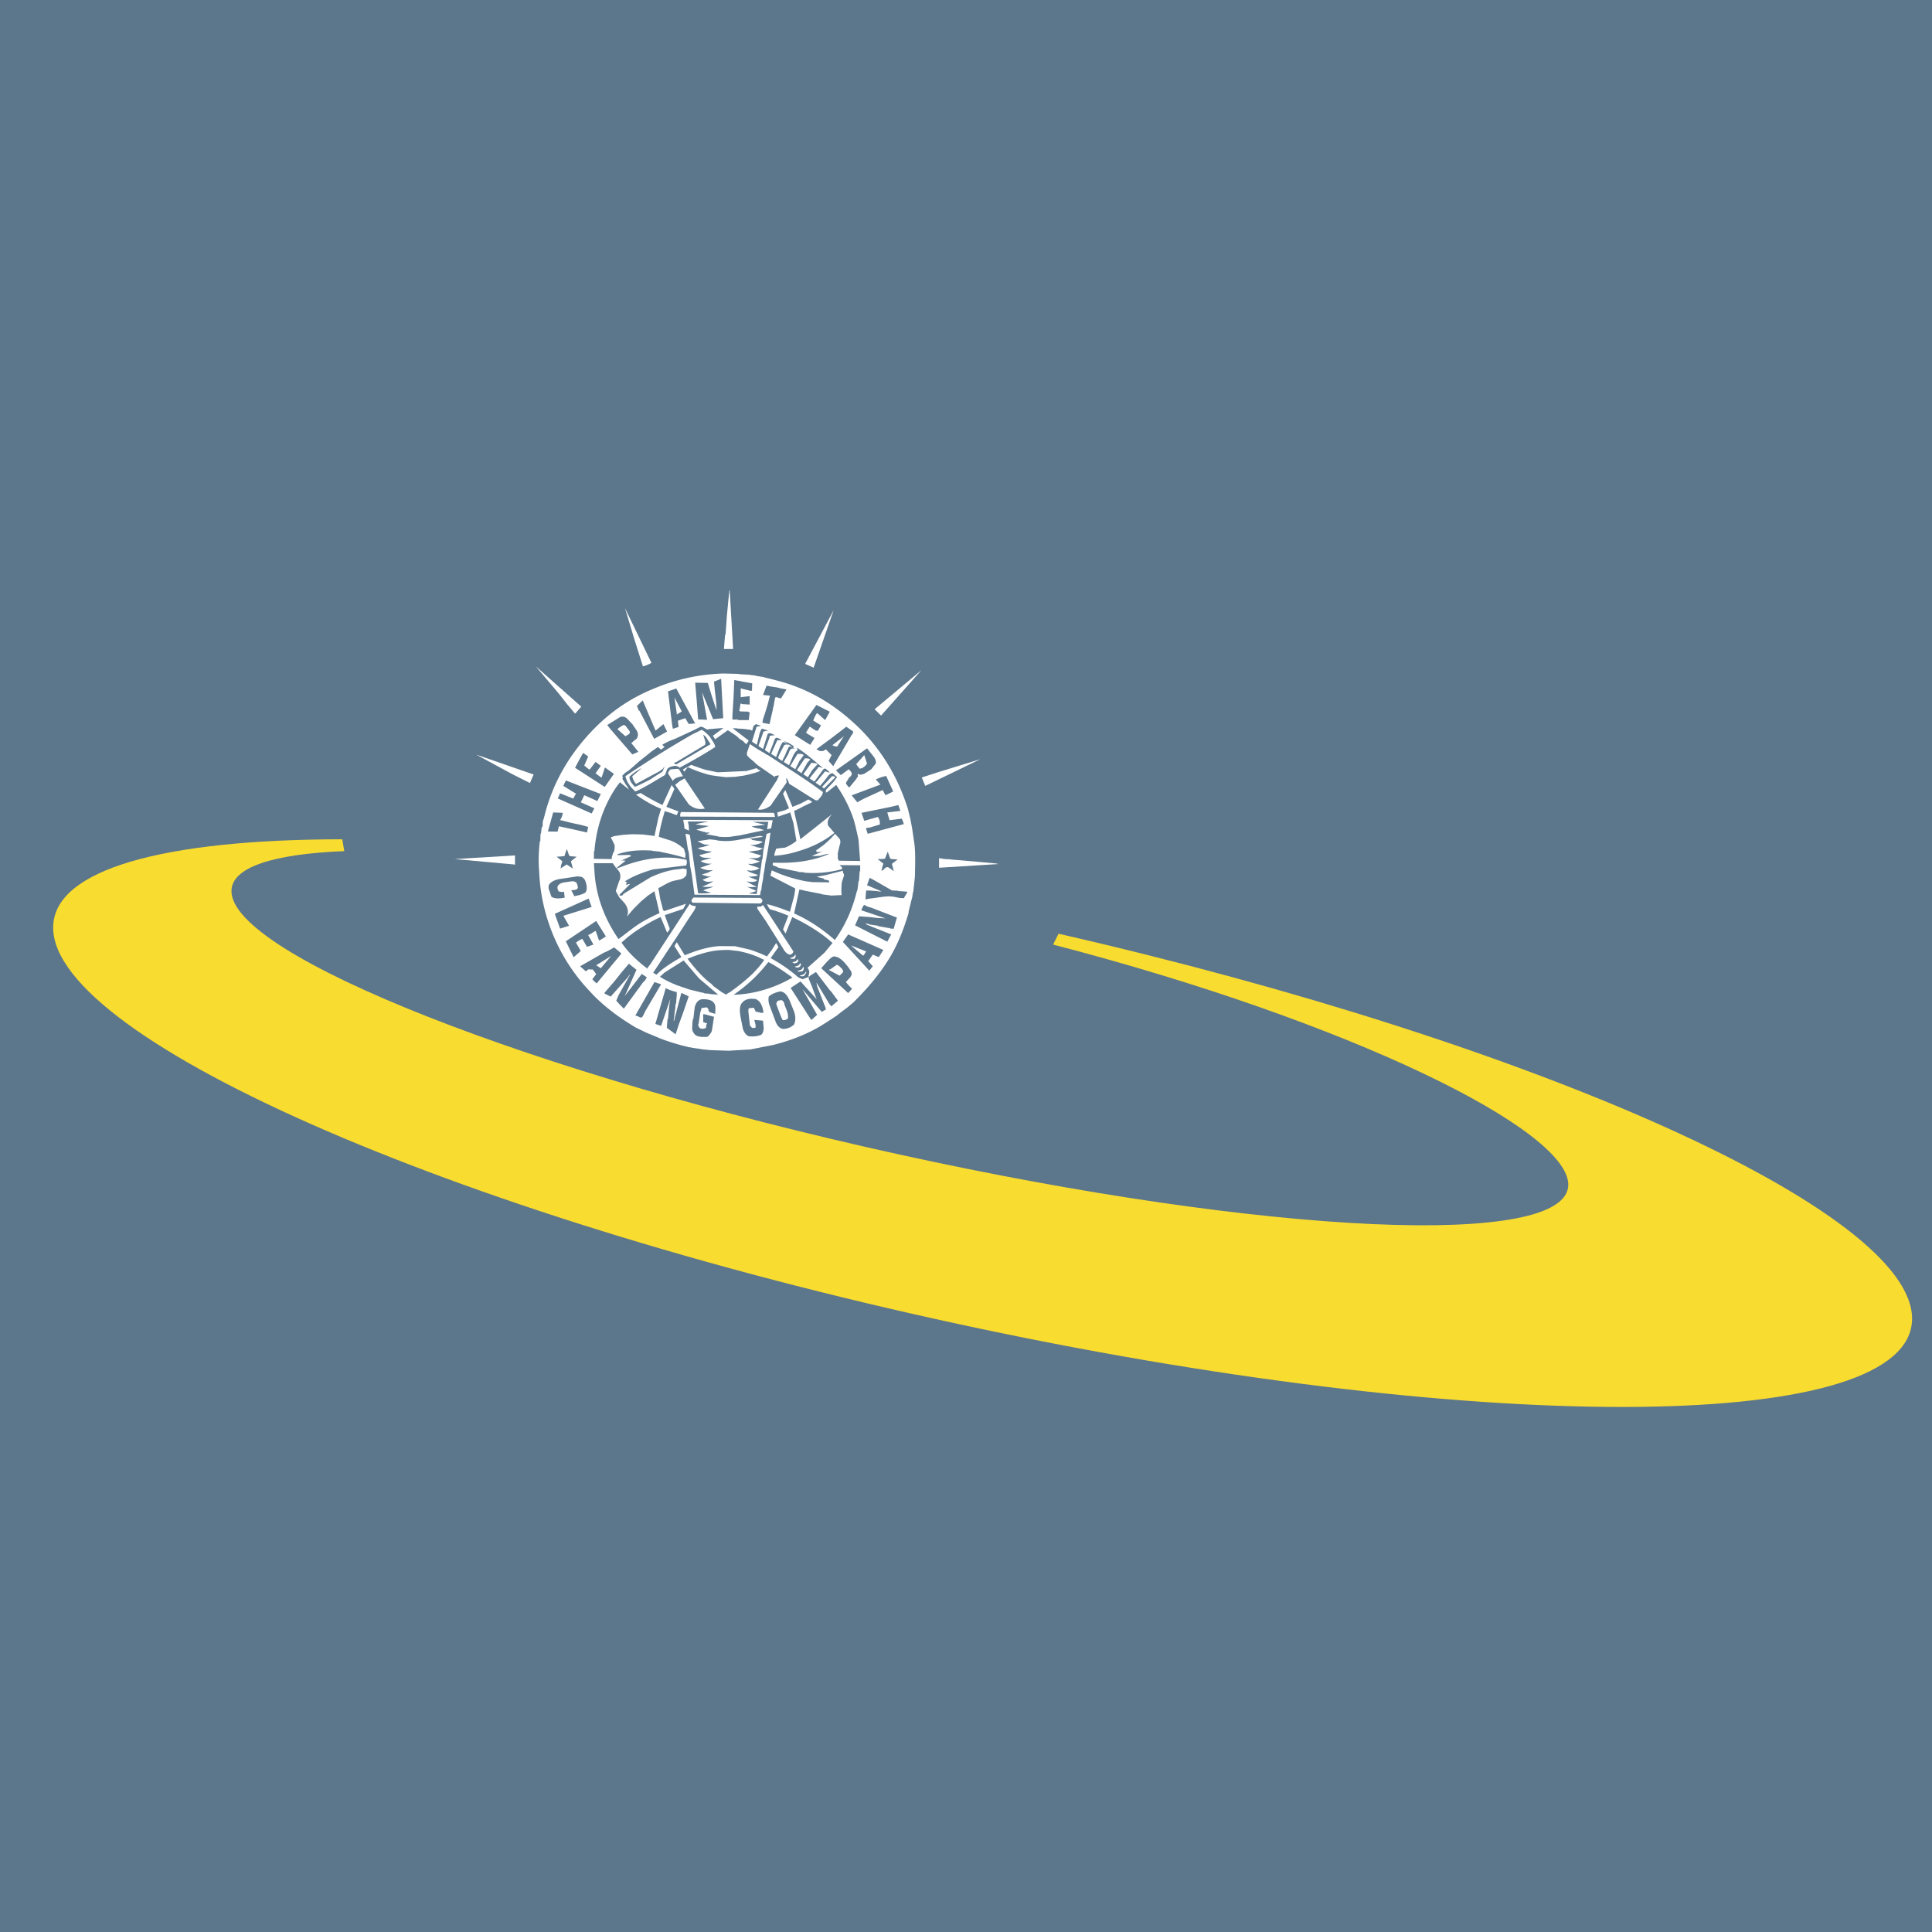 <svg xmlns="http://www.w3.org/2000/svg" width="2500" height="2500" viewBox="0 0 192.756 192.756"><g fill-rule="evenodd" clip-rule="evenodd"><path fill="#5c768b" d="M0 0h192.756v192.756H0V0z"/><path d="M76.243 67.556l-.849-.129v-.025l-.574-.065v-.013l-1.103-.064v-.026l-1.538-.039c-2.525.078-4.89.62-7.14 1.589-2.64 1.098-4.912 2.804-6.863 5.129-1.952 2.326-3.237 4.884-3.903 7.688l-.115.336-.023.504-.092.129-.068.595h-.046l-.023.763h-.046c-.114.981-.161 2.002-.068 3.01.068 1.706.367 3.423.941 5.129a18.326 18.326 0 0 0 4.063 6.784c1.217 1.355 2.801 2.584 4.661 3.682l1.079.518 1.492.619c.987.361 1.883.621 2.594.775v.025l.39.039v.025l.918.129v.014l.873.092 1.882.064 2.181-.129 2.296-.453c1.951-.492 3.673-1.201 5.165-2.17l1.102-.711.437-.35.643-.479.62-.516.298-.299c1.446-1.459 2.595-2.906 3.444-4.353.734-1.267 1.262-2.598 1.675-3.954l.092-.285.023-.219.321-1.292.023-.078.092-.568h.022l.161-1.499c.046-1.615.046-2.739-.069-3.411l-.207-1.421-.184-.969-.229-.943c-.965-3.075-2.526-5.75-4.752-7.985-2.021-2.002-4.202-3.424-6.543-4.289-.574-.232-1.607-.543-3.054-.879v-.025h.001zm.459.879v.026l.85.129.345.09.574.103-.551.905-.368-.104c-.115-.052-.206-.026-.229.064l-.16.904-.046.078v.117l-.344 1.498-.344-.064-.368-.078.069-.349.114-.362.069-.193.275-.904.229-.892-.688-.064.344-.917.229.013zm6.084 2.57l-.459.84-.758-.672c-.046-.026-.092 0-.115.065l-.091.129-.229.517.781.492-.322.542-.229-.038-.574-.388-.367.582c.022.064.138.143.298.233l.505.296.023.052-.413.659-1.538-.969 2.157-3.011 1.331.671zm-19.697 1.241l.459.672c.138.298.138.556-.046.801l-.275.207c-.115.116-.184.181-.253.193l.712.892-.597.259-2.181-2.52-.322-.413 1.309-.814c.275-.065.505 0 .688.193l.506.53zm1.033-2.365l1.285 3.011.781-.646.367.737-1.285.736-1.47-2.804-.068-.025-.184-.453.574-.556zm3.351-1.189l1.883 3.489-.345.026-.298.025-.345-.581-.734.258.069.62-.528.168h-.046l-.069-.361-.413-3.359.826-.285zm2.181 3.089l-.138-1.796-.161-1.874 1.263.026.413 1.357.459 1.383-.023-.698-.161-1.435-.069-.736.711-.285.207 3.928-1.01.103-1.102-2.687.505 2.751-.437-.026-.457-.011zm3.903-3.876l.321.038v.026l1.17.207-.023.711c-.091.051-.161.051-.275 0l-.275-.064-.574-.143v.878l.896-.104v.841l-.804-.053c0-.038-.045-.064-.092-.038h-.023l-.092.62-.023.052c-.046.013 0 .039.023.064l.092.039.803.026c0 .039 0 .064.023.064h.092l-.092.775h-1.056v-.052h-.574v-.401l.115-1.899.069-1.653.299.066zm1.607 4.586c.092-.155.207-.246.322-.219l.298.09.115.065-.413.077-.437 1.408c-.023.064 0 .103.046.129l.413.271.207-.84c.069-.361.184-.62.299-.775l.62.194-.459.091-.505 1.446.459.297.459-1.486c.114-.091.184-.104.229-.091l.275.091.115.065.115.039-.39.051c-.115.013-.184.078-.161.207l-.459 1.228.459.311.551-1.447.138-.091.207.052.344.168-.459.026-.62 1.369.505.311.298-.775c.115-.31.23-.543.391-.737l.482.194-.459-.323.574.259.505.323-.115.09.115.103.115.065c-.276-.104-.459-.039-.574.194l-.114.297-.161.284-.298.518.275.167.252.155.322-.737c.115-.297.252-.529.413-.685h.115a.154.154 0 0 1 0-.194l-.115-.155c.504.284 1.377.969 2.64 2.055l-.299-.091c-.114-.025-.207.026-.229.129l-.804.995.482.323.85-1.163c.114-.155.229-.181.344-.065l.298.259.046.064-.161-.025-.298-.104-.804.982-.069.064-.091.091.459.322.437-.517.413-.543c.115-.103.229-.193.39-.206l.229.193.229.207-.39.504-.735.774v.233c.046.025.115 0 .161-.039l.872-.697c.666.969 1.24 2.028 1.653 3.19.16.414.344 1.189.574 2.288l.161 2.106-2.112-.025-.114-.207v-.607l.046-.065v-.09l.138-.582c.092-.232.092-.452 0-.62l-.459-.516c-.528.607-1.033 1.06-1.446 1.331l-.161.129-.229.155c-.069.039-.069.103.046.219l.345-.026.298-.167-.344.232-.413.155-.414.207.827-.039c.437-.129.689-.194.896-.194-1.492.672-3.375.969-5.555.879-.046.026-.069.052-.069.116v.142l.344.129.23.117 2.02.4-.046.026.574.026v.039a10.963 10.963 0 0 0 3.788-.349v-.193l-.252-.207 2.066.013v.582h-.05l-.069.995h-.046l-.046.427-.068.478-.069.167c-.437 1.771-1.148 3.359-2.181 4.807-1.354-1.188-2.731-2.067-4.063-2.649l.528-2.39.344.065.092.025.022.013 1.768.349v.026l.964.129 1.033-.052c-.046-.168-.046-.582 0-1.202l.023-.064v-.064l.207-.607v-.129l-.092-.142-.023-.22-1.768.452-.413.065-.437.09.781.193-.092.065.345.064c.161.012.229.103.229.232l-1.745-.026v-.013l-.573-.064c-1.263-.246-2.388-.607-3.421-1.098l-.138.53 2.479 1.279-.046.4-.069.387c-.046 0-.046.026 0 .065l-.046.091-.367 1.382c-1.033-.413-1.813-.646-2.295-.762l.115.246.184.271c.413.09 1.033.31 1.837.633l-.528 1.37.252.414.666-1.641c1.606.762 2.938 1.615 4.017 2.584l-.803.969-1.699 1.512c.206.219.229.49.091.814v.025h.069v.064l.115-.129.574-.361 1.377 1.809.069.064.092.104.643.865v.039l-.643.543-.229-.285-1.263-2.094.069.375.85 2.172.022.154-.413.232-1.882-2.221v.025l1.309 2.287.115.207-.574.518-.414-.621-.092-.154-1.561-2.43.987-.646 1.607 1.771-.482-1.293-.321-.775.046-.154-.115.025-.528.207-.436-.193-.344-.297a15.455 15.455 0 0 0-2.411-1.616l.781-1.098-.23-.414-.437.698-.482.646a12.465 12.465 0 0 0-1.768-.698l-1.423-.324-1.515-.012c-1.079.064-2.227.387-3.489.917l-.803-1.305-.23.388.689 1.098-.574.336c-.964.581-1.561 1.059-1.905 1.42-.574-.322-.918-.555-1.033-.71l-.115-.077c-.964-.762-1.768-1.551-2.341-2.417l.62-.543.643-.49c.918-.621 1.791-1.137 2.64-1.512l.643 1.55.207-.232c.022-.09.068-.168.022-.258l-.229-.607-.229-.646 1.836-.62.275-.517-2.181.736-.115-.129-.046-.22-.229-.866-.138-.853c-.092-.155-.046-.259.138-.31.665-.4 1.147-.62 1.423-.659l.689-.155c.229-.09.39-.22.505-.413l.022-.271v-.311l-.367-.064-.39.064c-.85.065-1.791.324-2.87.827l-2.64 1.615-.161.194h-.229l-.069-.052 1.079-1.098c-.092-.013-.16-.013-.229.051l-.115.014-.091-.039.091-.13.069-.104h-.115l-.115-.064c.689-.452 1.607-.84 2.801-1.188l3.237-.388c.046.025.092 0 .092-.104V86.2h.022c.046-.193 0-.335-.022-.426l-.896-.155c-1.859-.194-3.788.129-5.763.93l-.16.04-.161.063c.344.285.459.646.344 1.099l-.023.052-.046.077-.344 1.021.344.62.506.556c.367.452.459.93.252 1.382l.689-.801.78-.775.643-.53.643-.439.505 2.184c-.987.452-1.722.852-2.227 1.201l-.367.258-1.492 1.137c-1.492-2.17-2.296-4.471-2.411-6.912l-.046-.659h1.882l.345.491.941-.736-.345-.039-.069.039h-.069l1.033-.465a.33.33 0 0 0-.207-.117l-1.102.025c-.046-.064-.069-.09-.115-.064l-.115.039c1.033-.4 2.25-.53 3.673-.426v.025l.804.078v.025c1.216.233 2.02.453 2.456.607l.023-.387-.115-.388a.336.336 0 0 0-.229-.285c-.252-.258-.643-.478-1.102-.672l-1.217-.387c.115-.84.344-1.68.597-2.558l.551.167.482.181.092.013.069.051.161-.388-1.194-.452.803-1.796-.275-.387-.918 2.002a23.35 23.35 0 0 1-2.181-1.201l-.459.168c.895.633 1.699 1.085 2.502 1.408l-.274.906-.298 1.396-.092.427-.138-.039-1.033-.129-1.079-.026-.918.065-.872.129-.321.129.206.375.184.4v.285l-.046.297-.114.219-.069.233c-.046.116-.069.219-.046.349l-1.791-.027v-.749l.046.025c.184-2.391.918-4.548 2.181-6.421l.367-.491.896.724-.115-.233-.206-.285-.345-.581c.046-.013.092-.064.046-.129l-.046-.142.275-.285.391-.258.482-.414.551-.491 1.056-.839.115-.104.689-.478.321.258.344-.258-.229-.22c.298-.194.711-.4 1.263-.594l1.951-.904.597-.31c.114-.013.275.052.436.155.138.103.299.155.414.09l.734-.064.711-.052-1.056.775.229.349 1.263-.904.872.581.299.285.345.207c.114.155.229.245.344.31l.207-.31-.045-.104-.161-.104-1.377-1.059h.436v.025l.689.039.689.103.069.052h.068l.112-.387zm-14.83 6.021L57.373 76.6l.39-.737.414-.749.505.361-.39.904.458.374.092.014.574-.749.528.387-.528.75.597.439.344-1.021.896.634-.919 1.305zm-3.879-.646l3.489 1.357-.344.697-1.308-.582-.298.621-.046.09 1.354.595-.275.517-3.375-1.499.229-.516 1.309.529.275-.491-1.263-.775.253-.543zm-.299 3.23c-.046.259-.115.504-.275.711l.161.064h.161v.026l.872.219.919.194.688.194-.115.556-1.423-.323-1.377-.297-.138.53-.964-.014.528-1.899.963.039zm2.249 6.809c.207.582.161.969-.022 1.163-.276.155-.62.258-1.01.324l-.069.025-.298-.582v-.025c.344 0 .528-.039.597-.155.092-.064.046-.259-.068-.556-.115-.129-.299-.194-.528-.168l-.689.104c-.321.039-.551.168-.666.361-.069.181-.023.35.092.543l.229.039.069.026.115-.026h.115l.069.568v.013c-.643.129-1.102.091-1.332-.104l-.275-.813v-.285l.115-.194c.207-.22.505-.361.918-.452l1.722-.258.092-.026.115.026c.343-.026.572.13.709.452zm-1.492-2.48l.621.051-.574.452.184.686v.038l-.597-.4-.62.388.069-.374.114-.337-.574-.452.391-.025.39-.039.229-.711.115.297.115.349.137.077zm2.113 5.064l-2.824.879.574.995-.896.284-.528-1.473 3.375-1.524.299.839zm.183 3.748l-.644.232-.459-.789c-.114.013-.344.142-.643.362l.482.84-.712.62-.78-1.589 3.03-2.028.964 1.538-.207.142-.459.284-.068-.168-.276-.8a1.102 1.102 0 0 0-.367.219l-.39.194.529.943zm-1.331 2.169l2.364-1.355c.229-.078.574-.259 1.033-.53l.689.582v.078l-2.433 2.934-.23-.195-.207-.219.391-.518-.345-.453-.459-.014-.115.104-.114.092-.574-.506zm5.623.35l-1.078 2.416-.115.232 1.722-2.234.505.336-.184.311-.206.205-1.905 2.611-.391-.389-.367-.412.252-.582 1.148-2.041-.138.129-.092.154-1.722 1.938-.528-.258-.115-.09 1.033-1.201.689-.867.735-.865.757.607zm2.825.258l1.882-1.188 1.538 1.795 1.905 1.615-.849-.064v-.025l-.528-.039c-.045-.051-.068-.064-.184-.064l-1.309-.322-1.217-.414c-.734-.297-1.308-.582-1.721-.865l.483-.429zm5.831-2.235h.688v.013l.804.09c.872.168 1.676.427 2.41.801l.184.078c-.298.478-.734.956-1.217 1.448a19.441 19.441 0 0 1-1.836 1.512l-.345.258c-.207.104-.344.193-.39.258l-.46-.258-.803-.582-.229-.246-.276-.205c-.688-.582-1.377-1.344-2.089-2.288 1.4-.582 2.594-.866 3.559-.866v-.013zm2.548 5.815c-.023.104-.068.271-.023.465l.115 1.086c.023.232.138.361.344.426.184-.025.252-.039.252-.104l-.023-.283-.115-.428.758.064.069.014h.046l.068.762c-.022.322-.114.529-.252.646-.344.141-.78.207-1.263.141-.275-.141-.459-.398-.574-.787l-.207-1.059c-.138-.736-.115-1.229.161-1.512.275-.324.735-.453 1.378-.336.114.064.275.168.413.361.207.322.276.672.322.994h-.344v-.025l-.437-.09-.184-.389-.504.054zm-4.202-.092l-.505.066-.138.477-.161 1.1-.046.064c.046.232.115.387.322.426.252.025.459-.039.481-.156v-.166l.092-.232-.23-.027c0-.039-.046-.064-.091-.064h-.067v-.814l.229.039.849.232-.207 1.357-.069.193-.184.26c-.115.127-.207.193-.276.193h-.572v-.014c-.39-.025-.643-.18-.757-.451-.092-.092-.115-.246-.115-.439l.023-.492.046-.387h.046l.138-1.164c.115-.451.321-.709.666-.801.688-.039 1.102.092 1.285.414.092.104.115.285.115.518l-.023.516-.436-.129c-.184-.064-.253-.168-.23-.322-.115-.131-.138-.197-.185-.197zm-1.79-1.098l-.574 1.68-.39 1.061-.344 1.045-.873-.645.069-.879h.046l.069-.814.069-.633.092-.557-.918 2.688-.574-.193 1.033-3.564c.345.166.711.297 1.102.387v.297l-.069.865h-.046l-.046.621h-.023l-.092.865h-.023v.258c.023-.025.069-.129.115-.373l.643-2.455.734.346zm-2.755-1.201l-1.584 2.688-.229.479c-.115.193-.253.193-.459.039l-.298-.092 1.905-3.334.665.22zm21.235-22.675c.138.207.229.426.184.646l-.459.581-.619.401c-.23.116-.414.154-.574.116l-.138-.064c-.046.077 0 .168.022.232l-.229.349-.643.775c-.115-.064-.229-.22-.344-.414.046-.09.069-.193.161-.297l.184-.31c.115-.039.184-.142.229-.297h.046a.968.968 0 0 0-.344-.492l-.781.582-.481-.478 3.099-2.197.138.168.549.699zm.184 2.235l.528-.22.505-.13.689 1.512c0 .039-.045.091-.161.13l-.597.284-.276-.517-1.262.582c-.528.232-.964.452-1.263.646l-.574-.697 2.87-1.072-.459-.518zm2.249 2.558l.207.582-1.309.155.229.775 1.217-.155.114.258.092.284-3.604.97-.161-.491c0-.065.046-.117.161-.117l.184-.013 1.033-.31-.023-.388-.161-.362-.115.026-.688.194-.574.168-.275-.801 2.916-.594.757-.181zm-4.499-7.338c0 .103-.046.219-.161.349l-1.836 3.113-.459-.529.298-.582-.574-.568-.252.155-.321.025-.368-.193 1.607-1.189 1.377-1.059.689.478zm-6.061 24.548c-1.859 1.072-3.857 1.654-5.876 1.719a15.029 15.029 0 0 0 3.466-3.269c.574.285 1.378.8 2.41 1.55zm6.635-6.111l1.102.078.757.09.781.039-2.227-.749-.114-.04c-.046-.026-.069-.052-.046-.116l.161-.297c.046-.129.115-.155.23-.09.114.09.298.155.573.22l1.263.49 1.308.504-.115.362-.207.749-.344-.013-.069-.064h-.115l-1.033-.181v-.039l-.873-.129-.114-.065h-.115l-.206-.025.229.129 2.388.956-.39.723-3.214-1.628.39-.904zm-1.079 1.809l3.512 1.55-.459.711-.597-.246-.458.646.459.516-.345.439-2.64-2.868.528-.748zm-1.561 2.234l.138-.038h.115l.115.038.115.026c.437.193.896.684 1.377 1.434.092.219.046.414-.114.607l-.414.451.298.35.321.324-.39.426-2.686-2.48c.505-.581.85-.969 1.125-1.138zm5.923-9.276l.184.685v.039l-.413-.297c-.161-.13-.299-.13-.459 0l-.161.168-.184.116.069-.375.114-.362-.574-.452h.39l.345-.039.275-.698.252.71h.115v.027l.62.038-.573.44zm-2.25 1.485l.023-.09c.23.103.62.323 1.125.62l1.102.633.643.039v.026l.574.038.344.039-.367.634-.436-.026-.459-.091c-.344-.078-.803-.078-1.332 0l-1.331.181-.115.039h-.16l.068-.866h.344l.85.065v.026h.344l-1.446-.62.229-.647zm-8.953 11.254c.368-.037.712.246.987.867l.459 1.137c.161.479.161.904 0 1.279-.276.27-.62.426-1.102.451-.345-.064-.574-.311-.735-.711l-.643-1.73a1.582 1.582 0 0 1-.046-.789c.185-.194.529-.373 1.08-.504z" fill="#fff"/><path d="M68.506 83.19l.046.025.069.013.207.065.368 2.584.459 3.255h.689l.62-.065-.803-.22c.114-.064.275-.142.505-.206.253-.065.413-.13.482-.194l-.298.039h-.62c-.069 0-.115-.025-.115-.039l.551-.245.528-.271-.413.039c-.207.039-.436-.026-.689-.194l.873-.349-.39.026v-.026l-.574-.167.62-.194.528-.258-.298.026-.275-.026a2.284 2.284 0 0 1-.712-.232l1.171-.414a1.776 1.776 0 0 1-1.147-.258l1.125-.323h-.666c-.253-.025-.459-.104-.574-.259l.62-.167c.298-.052.505-.117.62-.194l-.551-.052-.573-.168-.299-.129.62-.129.597-.194-.528-.038-.229-.091-.459-.232 1.263-.194v.013l.643.065v.026c.62.104 1.309.104 2.112-.039l2.227-.414.114.039.184.051h.046l-.046.013-1.263.181-.068.039.229.039v.052l.46.077.481.065.046.051h.115a2.527 2.527 0 0 1-1.309.323l.62.168v.026l.688.142-.414.181-1.033.142 1.263.375c-.114.168-.321.258-.574.271h-.689l.367.091c.161.025.276.064.345.129h.115l.046.026.069.013.207.051c-.505.233-.896.323-1.148.233l.023.09 1.079.362-.39.193-.413.064-.459-.039v.012c.115.091.276.182.528.259l.574.194c-.069.064-.183.116-.367.129l-.459.052-.046-.052-.069.052.873.335c-.184.181-.528.22-1.033.129l-.046-.013h-.022l.528.298.528.258-.804.025-.252-.064.987.427c-.115.09-.391.168-.758.258l.367.039.437.026.137-.878.092-.581.115-.607.114-.801.069-.582h.045l.069-.621c0-.154.046-.387.114-.671l.115-.685.069-.297.046-.284.184-.039.161-.064h.046l-.115.853v-.013l-.229 1.369-.161.801-.115.801-.068.336-.046.439-.115.582v-.025l-.069.619h-.046l-.068.453-6.543-.039-.161-1.163-.115-.839-.16-.84-.138-1.383-.092-.323-.229-1.524h.107v-.001zM74.82 74.236c.666.452 1.147.75 1.469.904.069.077.184.143.345.206l2.755 1.797a54.672 54.672 0 0 1 2.709 1.873c0 .143-.069.297-.184.452l-.322.388-.252-.026-2.617-1.641c-.068-.297-.184-.492-.298-.556l.069.414-1.607 2.325c-.459.336-.872.466-1.263.388l1.951-3.024-.023-.039.115-.154.022-.194-.413.091.046.039v.064l-1.768-1.228-.39-.362-.414-.349-.229-.259v-.258l.299-.851zM78.722 74.3l.161.129.183.104-.229-.039c-.115-.026-.183.039-.183.142-.115.155-.184.374-.299.646l-.321.646-.413-.297.114-.323.505-.969.069-.026c.046 0 .069-.013.069-.039l.344.026zM79.916 75.217l.115.026.161.091-.437.594-.413.826-.114-.089-.116-.064-.275-.169.735-1.215h.344zM80.306 75.657l.298.012c.115.026.184.052.23.117l-.275.297-.598 1.06-.458-.311.803-1.175zM81.362 76.148c.115.025.161.039.207.09l-.551.62-.414.685-.459-.297.804-1.137h.161v.013l.252.026z" fill="#fff"/><path d="M70.848 76.897l.734.156 2.893-.129 1.011-.285.137.116a.357.357 0 0 0 .207.078l.022.064c-.183.116-.711.284-1.607.479l-.918.129-.987.039v-.014l-.758-.09-.62-.091-.069-.013-.115-.026a12.735 12.735 0 0 1-2.158-.775l-.344.453-.069-.091-.069-.129.826-.453.735.258c.298.116.574.194.757.246l.392.078zM70.894 74.249l-3.443 2.028-.23-.155.23-.078 2.893-1.731a.733.733 0 0 0-.023-.491l-.16-.517c.16.09.298.232.413.452l.32.492zm.252-.233l-.298-.478c-.345-.388-.62-.621-.85-.724l-.941.465a107.053 107.053 0 0 0-6.658 4.161c.115.543.459 1.06.987 1.524.459-.167 1.377-.685 2.755-1.524a.4.4 0 0 0 .275-.284l.138-.388c.115-.194.344-.297.781-.362.252.026.413.091.459.195 1.492-.802 2.663-1.486 3.558-2.068.001-.155-.091-.324-.206-.517zm-5.05 2.972c-.184.104-.574.361-1.217.775-.804.426-1.332.672-1.538.736-.368-.375-.574-.711-.528-1.021a4.856 4.856 0 0 1 1.217-.84l-.941.801c.023.232.138.491.367.774l2.388-1.291.298-.233.184-.284-.115.298-.115.285z" fill="#fff"/><path d="M67.634 76.704l.046.051h.069l.39.686c-.574.09-.896.232-1.01.478l-.482-.762c.069-.232.184-.362.299-.401l.688-.052zM82.211 78.667l-.114-.091c-.046-.013-.069-.039-.046-.104l.964-1.033h.115l.229.09-1.148 1.138zM67.359 78.306l.459-.375.505-.271.046.104 1.951 2.906c-.62.13-1.147-.025-1.606-.426l-1.355-1.938zM78.722 80.644l-.597-1.46.229-.362.711 1.68.804-.323.78-.414.344.194v.09l-.893.427c-.344.193-.643.349-.872.413l.069.362.436 1.899.115.581 1.217-.956 1.997-1.589c-.437.414-.552.814-.437 1.189l.62.724c-1.033.827-2.227 1.421-3.512 1.796a9.86 9.86 0 0 1-2.227.465l-.229.025c-.046-.103 0-.232.046-.362l.115-.349.459-.064.413-.039a4.423 4.423 0 0 0 1.148-.672l-.298-1.77-.322-1.073-.344.129-.298.09-.528.194h-.046l-.046-.194-.023-.219.758-.219.411-.193zM67.933 81.019l9.274.077.069.181.046.232-9.458-.038v-.245l.069-.207zM69.471 82.776l1.263-.361-.873-.091v-.013l-.436-.064v-.027l1.24-.258h-2.043l.092.362.022.375v.168l-.298-.129c-.161-.039-.184-.155-.161-.323l-.115-.621 8.93.039-.161.814-.391.09.092-.646.023-.026V82a33.583 33.583 0 0 0-1.561 0l1.262.284-1.377.168c.298.129.574.194.803.219l.459.155-2.479.53-.666.09c-.253.064-.758.091-1.447.026v-.026l-1.216-.22.413-.129-.229-.039h-.229c-.046-.039-.069-.064-.184-.064l-.733-.218zM69.195 89.546l6.657.04c.161.103.23.193.207.284 0 .129-.092.207-.207.271l-6.726-.077c-.115-.065-.161-.155-.115-.31l.184-.208zM64.879 96.213l3.948-6.046c.069.129.253.22.597.232-.023.194-.138.439-.344.698l-.413.62-.987 1.525-.207.311-2.41 3.657-.413.037-.184-.322.138-.361.275-.351zM75.554 90.451h.344l.23-.155 3.03 4.625a.413.413 0 0 1-.322.322c-.252-.012-.482-.207-.688-.581l-1.056-1.679-.735-1.164-.803-1.163v-.205zM79.388 95.296c0 .193-.046.296-.161.361-.184.025-.344 0-.414-.065.252-.064.459-.167.528-.349l.047.053zM79.641 95.89c-.069.155-.229.22-.413.22l-.184-.104.344-.09.229-.233.023.078v.129h.001zM79.641 96.342l.229-.258c.091.193 0 .35-.229.452-.184 0-.298-.038-.344-.103l.344-.091zM80.192 96.498c.022.193-.046.348-.161.414l-.39.037-.069-.09c.344-.064.505-.168.528-.361h.092zM80.444 97.053l-.229.324c-.229.051-.367.025-.413-.078.275.012.459-.117.62-.375l.022.129zM72.799 58.86l.345 5.892h-.919l.069-.853.046-.568h.046l.138-1.913.206-2.17h.023v-.259l.046-.129zM62.354 60.669l2.64 5.465a3.255 3.255 0 0 1-.849.349l-.873-2.765-.918-3.049zM81.179 66.613l-.85-.375 2.847-5.362-1.997 5.737zM57.464 71.109l-.091.091-.804-.957-.757-.969-2.342-2.778 4.523 4.006-.529.607zM87.905 71.393l-.643-.633 1.722-1.434 2.938-2.455-4.017 4.522zM67.29 69.584l.734 1.395-.206.13-.23.129-.068.065v-.156l-.23-1.563zM62.745 73.241l-.345.219-.39-.349-.413-.362.183-.155.345-.219c.115-.065.229-.039.344.116l.344.453c.046.103.046.206-.068.297zM83.52 74.494c-.275-.052-.436-.091-.459-.155l1.102-.866.069-.078-.712 1.099zM86.504 76.187c-.229.323-.459.478-.734.503l-.184-.219-.161-.232.804-.904.275.852zM52.873 78.125c-.574-.297-1.194-.595-1.814-.917l-3.558-1.925 5.739 1.989-.367.853zM97.777 75.761l-5.465 2.648-.344-.84 1.676-.543 4.11-1.265h.023zM99.475 86.161v.026l.23.013-6.015.375v-.956l.574.09.573.026v.013l2.985.258 1.653.155zM59.485 96.304l1.492-.93-1.034 1.228-.458-.298zM78.424 100.633c.184.412.23.748.184.994-.229.143-.413.193-.528.129-.16-.283-.344-.801-.62-1.551-.023-.115.046-.244.161-.373l.184-.014c.092-.053.161-.053.229 0 .115.064.206.207.229.4l.161.415zM86.045 95.296l-1.147-.969 1.515.594-.253.413-.115-.038zM82.832 96.717l.643-.451c.115.012.184.064.276.141l.229.221.115.168.023.193-.344.35-.069-.027-.114-.064-.873-.465c-.001-.053.022-.066.114-.066zM51.381 85.347v.943h-.046v-.039l-2.709-.245-3.26-.297 6.015-.362z" fill="#fff"/><path d="M105.064 94.24c29.584 7.686 51.404 18.436 51.404 23.956 0 6.414-29.957 5.066-66.688-3-36.73-8.066-66.688-19.876-66.688-26.291 0-2.388 4.153-3.699 11.257-3.99l-.203-1.179c-17.752.015-28.843 2.969-28.843 8.812 0 11.325 41.657 29.323 92.733 40.067 51.074 10.744 92.732 10.271 92.732-1.053 0-10.76-37.602-27.543-85.156-38.405l-.548 1.083z" fill="#f9dc30"/></g></svg>